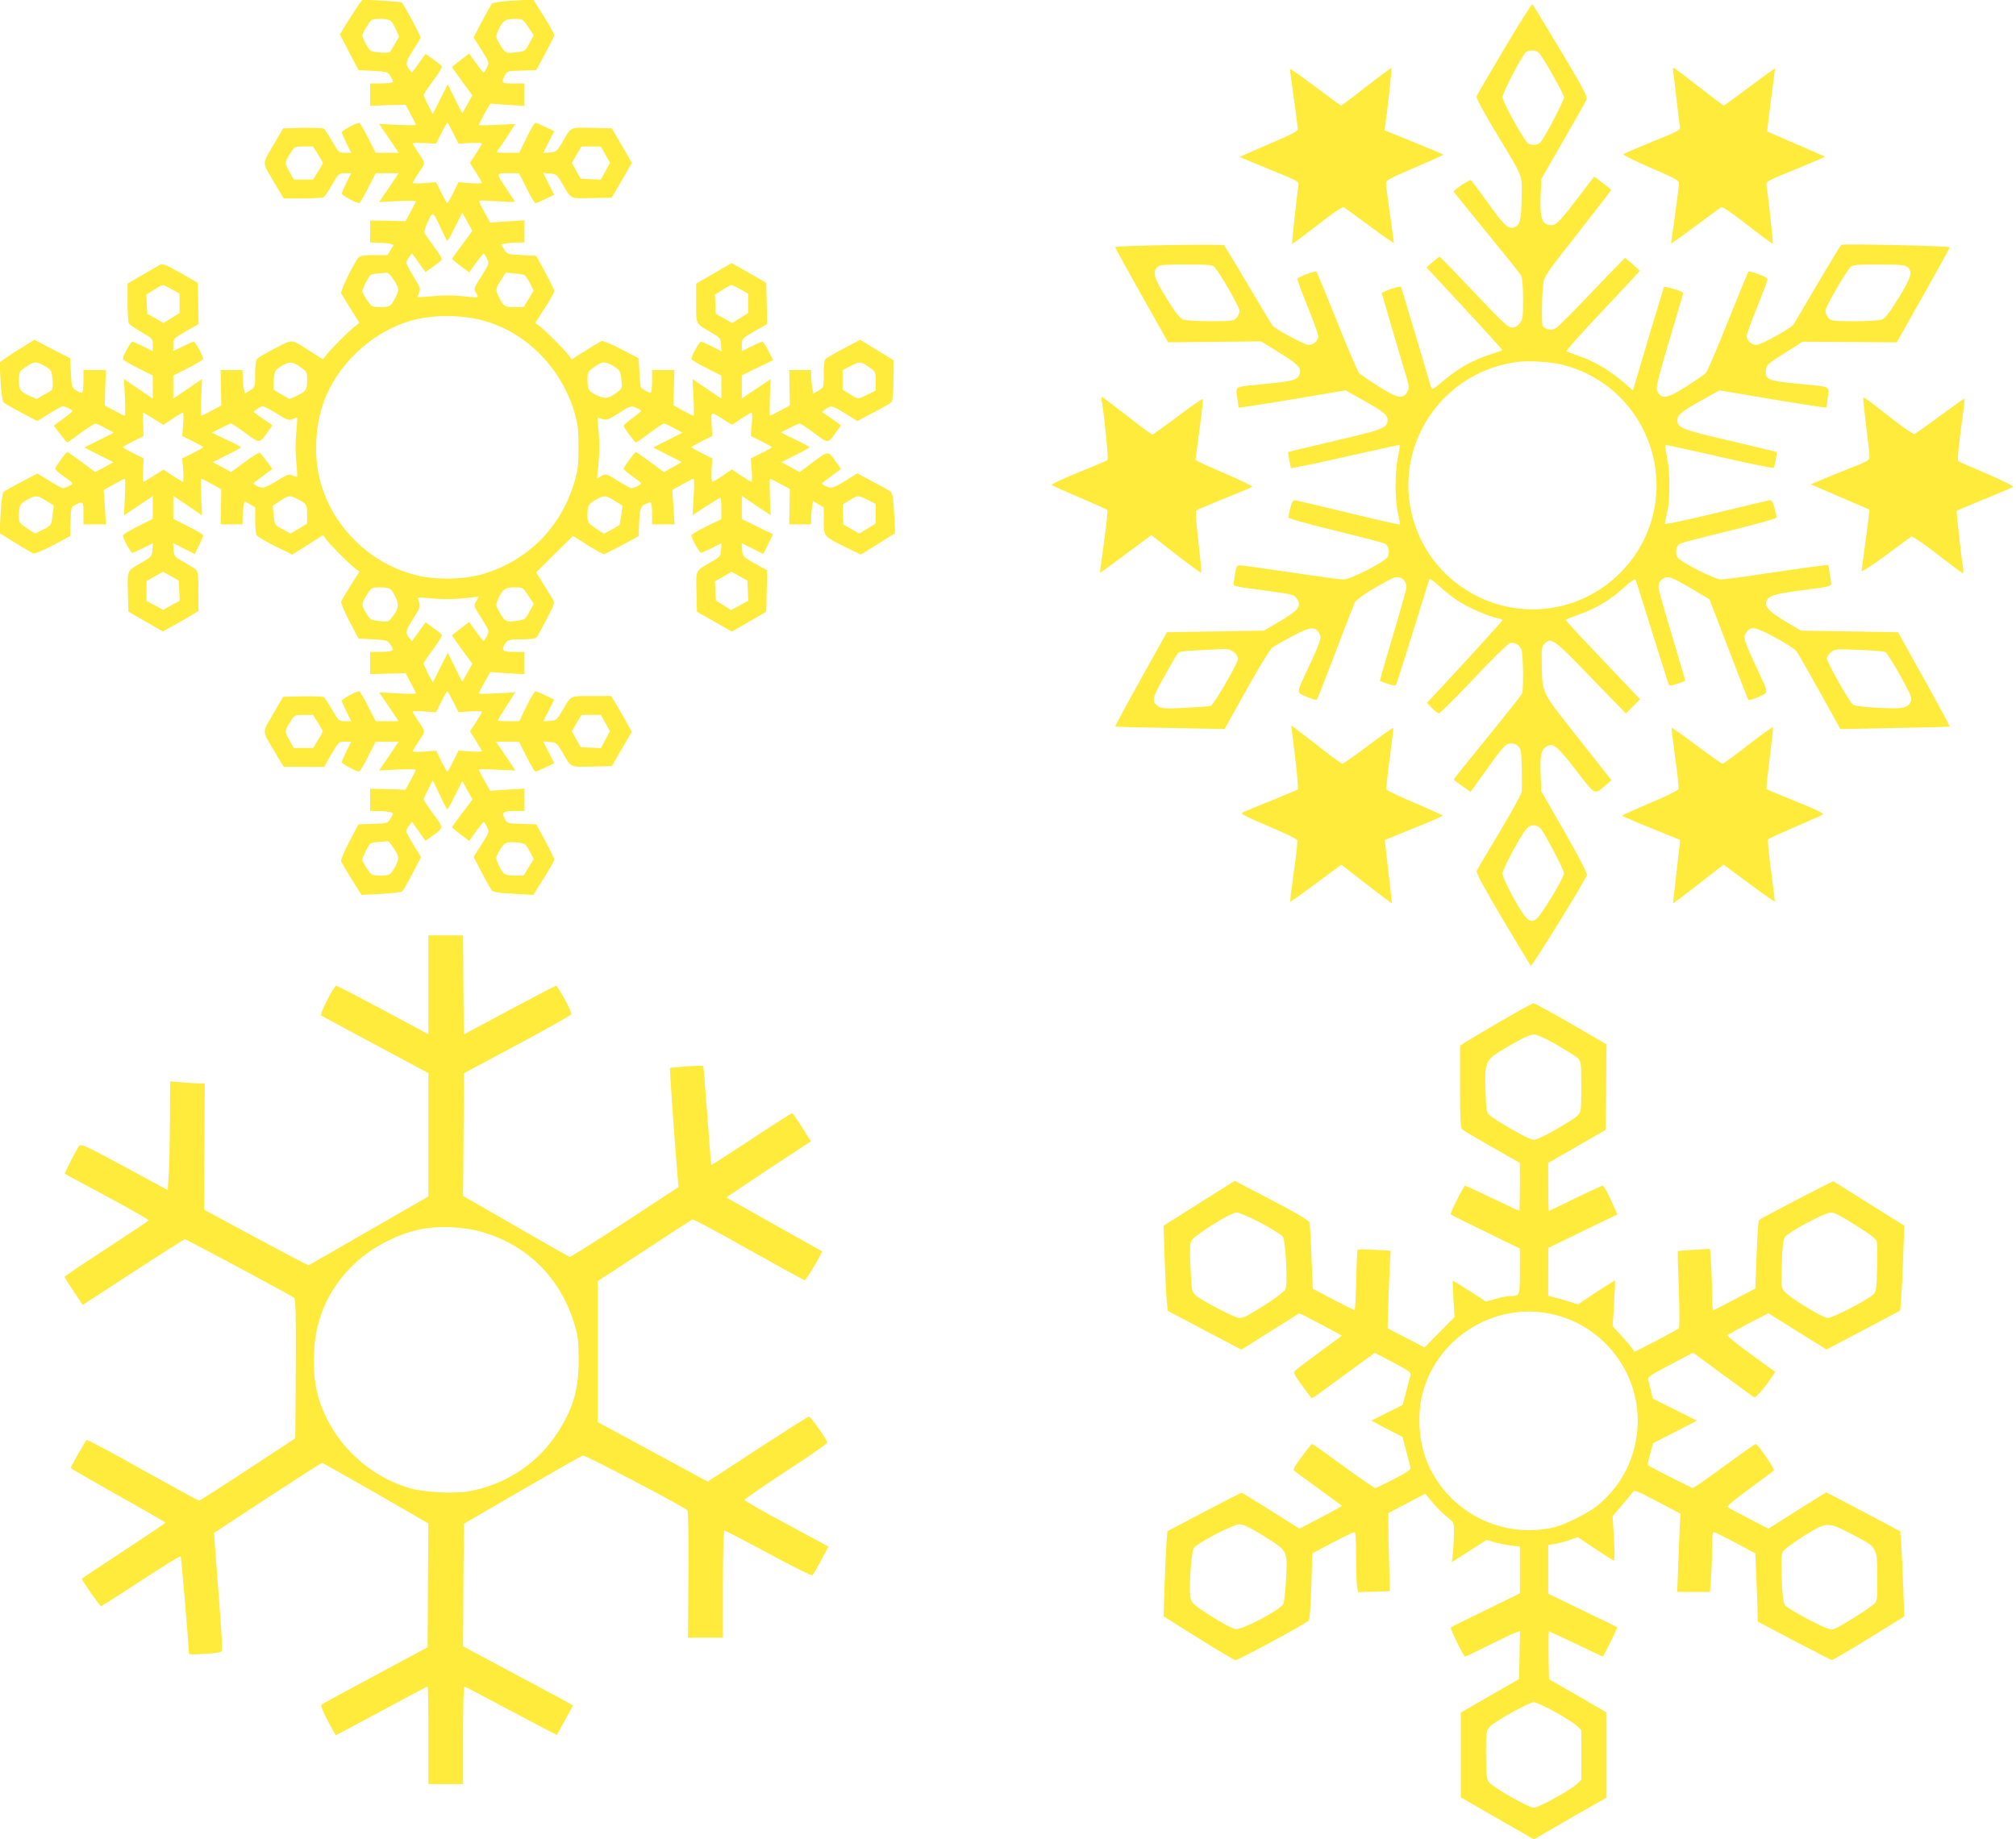<?xml version="1.0" standalone="no"?>
<!DOCTYPE svg PUBLIC "-//W3C//DTD SVG 20010904//EN"
 "http://www.w3.org/TR/2001/REC-SVG-20010904/DTD/svg10.dtd">
<svg version="1.0" xmlns="http://www.w3.org/2000/svg"
 width="1280pt" height="1168pt" viewBox="0 0 1280 1168"
 preserveAspectRatio="xMidYMid meet">
<g transform="translate(0,1168) scale(0.1,-0.1)"
fill="#ffeb3b" stroke="none">
<path d="M2272 11642 c-16 -23 -48 -73 -72 -111 l-42 -70 59 -113 59 -113 92
-5 c89 -5 93 -6 112 -34 10 -17 17 -33 14 -38 -3 -4 -36 -8 -75 -8 l-69 0 0
-71 0 -71 112 4 113 3 32 -60 c18 -33 33 -63 33 -67 0 -4 -52 -4 -116 -1
l-117 6 62 -91 62 -92 -73 0 -73 0 -48 95 c-26 52 -52 95 -57 95 -19 0 -110
-50 -110 -60 0 -6 14 -37 30 -70 l30 -60 -39 0 c-39 0 -41 2 -82 73 -23 39
-47 75 -53 80 -6 4 -67 6 -135 5 l-123 -3 -64 -109 c-72 -125 -74 -98 17 -252
l50 -84 122 0 c67 0 127 4 133 8 6 4 30 40 53 80 41 70 43 72 82 72 l39 0 -30
-60 c-16 -33 -30 -64 -30 -70 0 -10 91 -60 110 -60 5 0 31 43 57 95 l48 95 73
0 73 0 -62 -92 -62 -91 117 6 c64 3 116 2 116 -1 0 -4 -15 -34 -33 -67 l-32
-60 -113 3 -112 2 0 -70 0 -70 53 -1 c28 -1 62 -4 74 -7 l23 -7 -20 -32 -20
-33 -84 0 c-61 0 -89 -4 -99 -15 -26 -26 -118 -215 -111 -228 4 -6 31 -51 61
-100 l55 -87 -28 -22 c-37 -28 -154 -145 -182 -182 l-22 -28 -77 49 c-129 83
-110 81 -224 22 -55 -28 -106 -58 -114 -66 -11 -10 -15 -38 -15 -98 0 -83 0
-83 -32 -104 l-33 -20 -6 27 c-4 15 -7 48 -8 75 l-1 47 -70 0 -69 0 2 -112 2
-113 -60 -32 c-33 -18 -63 -33 -67 -33 -3 0 -4 52 -1 116 l6 117 -91 -62 -92
-62 0 73 0 73 95 48 c52 26 95 52 95 57 0 19 -50 110 -60 110 -6 0 -37 -14
-70 -30 l-60 -30 0 40 c0 39 1 40 80 86 l81 46 -3 131 -3 131 -109 63 c-93 52
-113 60 -130 51 -12 -6 -63 -35 -113 -65 l-93 -54 0 -122 c0 -67 4 -127 8
-132 4 -6 40 -30 79 -53 71 -42 73 -44 73 -83 l0 -39 -60 30 c-33 16 -64 30
-70 30 -10 0 -60 -91 -60 -110 0 -5 43 -31 95 -57 l95 -48 0 -73 0 -73 -92 62
-91 62 6 -117 c3 -64 3 -116 -1 -116 -4 0 -34 15 -67 33 l-60 32 3 113 4 112
-71 0 -71 0 0 -69 c0 -39 -4 -72 -8 -75 -5 -3 -21 4 -38 14 -28 19 -29 23 -34
112 l-5 93 -113 58 -113 59 -70 -43 c-38 -23 -88 -55 -111 -71 l-41 -30 7
-122 c4 -72 12 -126 19 -132 7 -6 57 -35 113 -65 l101 -53 75 47 c42 26 81 47
86 47 16 0 62 -22 62 -30 0 -4 -27 -26 -59 -50 l-60 -43 41 -53 c22 -30 42
-54 45 -54 2 0 40 27 85 60 45 33 87 60 93 60 7 0 36 -13 65 -29 l53 -29 -94
-47 -94 -47 93 -47 92 -46 -57 -32 -58 -31 -85 63 c-47 35 -88 64 -92 64 -8 1
-78 -94 -78 -106 0 -5 25 -27 55 -48 30 -20 55 -41 55 -45 0 -8 -45 -30 -62
-30 -5 0 -44 21 -85 47 l-75 46 -102 -53 c-55 -29 -106 -58 -113 -64 -7 -7
-15 -60 -19 -136 l-7 -125 99 -62 c55 -34 106 -64 115 -68 9 -3 62 19 125 52
l109 58 3 92 c3 91 3 93 32 108 47 24 50 20 50 -55 l0 -70 71 0 72 0 -7 109
-8 109 65 36 c35 20 67 36 70 36 3 0 3 -52 0 -116 l-6 -117 64 43 c35 23 76
51 92 61 l27 20 0 -73 0 -73 -95 -48 c-52 -26 -95 -52 -95 -57 0 -19 50 -110
60 -110 6 0 38 14 71 30 l60 31 -3 -43 c-3 -40 -6 -44 -64 -78 -101 -58 -95
-46 -92 -189 l3 -125 109 -63 110 -63 75 42 c42 22 93 52 114 65 l37 23 0 125
c0 87 -4 128 -13 135 -6 7 -41 28 -77 49 -62 35 -65 39 -68 79 l-3 43 69 -35
69 -35 26 55 c15 30 27 59 27 64 0 6 -43 31 -95 57 l-95 48 0 73 0 73 92 -62
91 -62 -6 117 c-3 64 -2 116 1 116 4 0 34 -15 67 -34 l60 -33 -2 -112 -2 -111
69 0 70 0 0 38 c0 20 3 53 6 73 l6 37 34 -20 34 -20 0 -80 c0 -43 4 -87 9 -96
5 -9 58 -41 118 -71 l109 -53 98 62 98 62 16 -24 c20 -30 160 -170 191 -191
l24 -16 -56 -88 c-31 -49 -58 -95 -61 -103 -3 -8 20 -64 52 -125 l58 -110 93
-5 c93 -5 95 -6 121 -52 13 -21 -6 -28 -81 -28 l-59 0 0 -71 0 -70 112 3 113
3 32 -60 c18 -33 33 -63 33 -68 0 -4 -52 -4 -116 0 l-117 6 62 -91 62 -92 -73
0 -73 0 -48 95 c-26 52 -52 95 -57 95 -19 0 -110 -50 -110 -60 0 -6 14 -37 30
-70 l30 -60 -39 0 c-39 0 -41 2 -82 73 -23 39 -47 75 -53 80 -6 4 -67 6 -135
5 l-123 -3 -64 -109 c-72 -125 -74 -98 17 -252 l50 -84 129 0 128 0 46 80 c46
79 47 80 86 80 l40 0 -30 -60 c-16 -33 -30 -64 -30 -70 0 -10 91 -60 110 -60
5 0 31 43 57 95 l48 95 73 0 73 0 -62 -92 -62 -91 117 6 c64 3 116 2 116 -1 0
-4 -15 -34 -33 -67 l-32 -60 -113 3 -112 3 0 -71 0 -70 58 -1 c31 0 65 -4 74
-7 17 -7 16 -9 -2 -39 -19 -32 -20 -32 -111 -35 l-93 -3 -58 -110 c-32 -60
-55 -117 -52 -125 3 -8 33 -60 67 -114 l62 -99 124 6 c68 4 129 11 135 16 6 6
36 57 65 114 l55 104 -47 75 c-26 42 -47 82 -47 89 0 8 8 24 18 37 l18 23 43
-60 42 -61 45 32 c72 52 72 48 5 139 -34 46 -61 88 -61 94 1 5 14 35 30 65
l28 55 44 -92 c23 -51 45 -92 48 -93 3 0 26 41 50 90 l45 90 32 -58 33 -59
-65 -86 c-36 -48 -65 -88 -65 -90 0 -3 24 -23 54 -46 l55 -41 43 60 c24 33 46
60 49 60 3 0 12 -14 21 -32 15 -32 14 -33 -35 -111 l-50 -79 53 -102 c29 -55
58 -106 64 -113 7 -8 59 -15 136 -19 l126 -7 67 106 c37 59 67 112 66 119 0 7
-26 60 -57 118 l-57 105 -92 3 c-93 3 -93 3 -109 34 -21 40 -9 48 69 48 l57 0
0 71 0 71 -109 -7 -109 -7 -36 64 c-20 36 -36 67 -36 70 0 3 52 3 116 0 l116
-5 -61 92 -62 91 73 0 73 0 48 -95 c26 -52 51 -95 57 -95 5 0 34 12 64 27 l55
26 -35 69 -35 69 43 -3 c40 -3 44 -6 78 -64 58 -101 46 -95 189 -92 l126 3 63
109 63 108 -42 77 c-23 42 -53 93 -66 114 l-23 37 -124 0 c-140 0 -129 5 -186
-94 -34 -58 -38 -61 -78 -64 l-43 -3 35 69 35 69 -55 26 c-30 15 -59 27 -65
27 -5 0 -31 -43 -56 -95 l-46 -95 -68 0 c-38 0 -69 2 -69 5 0 2 25 43 56 91
l56 87 -116 -6 c-64 -4 -116 -4 -116 -1 0 3 16 35 36 71 l37 65 108 -7 109 -7
0 71 0 71 -64 0 c-71 0 -83 8 -65 42 18 35 27 38 115 38 53 0 85 4 91 13 6 6
34 58 64 115 49 94 52 104 40 125 -8 12 -35 56 -60 97 l-47 75 117 116 117
116 93 -59 c51 -32 98 -58 103 -57 6 0 58 26 116 57 l105 57 2 65 c4 103 10
126 39 138 14 7 29 12 34 12 6 0 10 -31 10 -70 l0 -70 71 0 72 0 -7 109 -8
109 65 36 c35 20 67 36 71 36 4 0 4 -52 0 -116 l-7 -116 86 56 c48 31 89 56
92 56 3 0 5 -31 5 -69 l0 -68 -95 -46 c-52 -25 -95 -51 -95 -57 0 -19 50 -110
60 -110 6 0 38 14 71 30 l60 31 -3 -43 c-3 -40 -6 -44 -64 -78 -101 -58 -95
-46 -92 -189 l3 -126 111 -63 111 -63 109 63 109 63 3 132 3 131 -78 43 c-77
44 -78 45 -81 87 l-3 43 69 -35 68 -34 31 62 31 63 -99 48 -99 49 0 73 0 74
91 -62 92 -61 -5 116 c-2 64 -2 116 1 116 3 0 33 -15 66 -33 l60 -32 -2 -113
-2 -112 69 0 70 0 0 38 c0 20 3 53 6 73 l6 37 34 -20 34 -20 0 -84 c0 -101 -1
-100 137 -168 l99 -48 109 68 108 68 -6 125 c-4 83 -10 128 -19 136 -7 7 -58
36 -114 65 l-101 54 -76 -48 c-56 -35 -83 -46 -100 -42 -27 7 -53 23 -47 29 3
2 31 23 62 46 l58 43 -32 45 c-51 71 -47 71 -144 0 l-87 -65 -58 32 -58 31 89
45 c50 24 90 47 90 50 0 3 -41 25 -91 49 l-91 44 53 28 c30 16 59 28 66 29 6
0 48 -27 93 -61 90 -67 87 -67 138 5 l32 45 -60 43 -61 42 23 18 c33 25 43 23
126 -29 l76 -47 103 55 c57 30 109 59 114 66 6 7 12 67 12 138 l2 126 -107 66
-107 65 -108 -57 c-59 -31 -111 -62 -115 -69 -4 -6 -8 -48 -8 -94 0 -82 0 -82
-32 -102 l-33 -20 -6 28 c-4 15 -7 48 -8 75 l-1 47 -70 0 -69 0 2 -112 2 -113
-60 -32 c-33 -18 -63 -33 -66 -33 -3 0 -3 52 -1 116 l5 116 -92 -61 -91 -62 0
74 0 73 99 49 100 48 -30 59 c-16 32 -34 58 -39 58 -6 0 -37 -14 -70 -30 l-60
-30 0 40 c0 39 1 40 80 86 l81 46 -3 131 -3 131 -110 63 -109 62 -41 -23 c-22
-13 -73 -42 -112 -65 l-73 -42 0 -123 c0 -140 -5 -129 94 -186 58 -34 61 -38
64 -78 l3 -43 -60 31 c-33 16 -65 30 -71 30 -10 0 -60 -91 -60 -110 0 -5 43
-31 95 -57 l95 -48 0 -73 0 -73 -92 62 -91 62 6 -117 c4 -64 4 -116 0 -116 -5
0 -35 15 -68 34 l-60 33 4 112 3 111 -71 0 -71 0 0 -68 c0 -38 -3 -71 -6 -75
-5 -5 -38 11 -64 31 -3 2 -7 45 -10 95 l-5 92 -110 57 c-60 32 -117 55 -125
52 -8 -3 -54 -30 -103 -61 l-88 -56 -16 24 c-21 31 -161 171 -191 191 l-24 16
61 96 c34 52 61 101 60 108 0 7 -26 60 -57 118 l-57 105 -93 5 c-91 5 -93 6
-111 36 l-19 32 30 6 c17 3 50 6 74 6 l44 0 0 71 0 70 -109 -7 -109 -7 -37 67
c-20 37 -35 69 -33 71 3 3 55 1 116 -3 62 -4 112 -6 112 -4 0 1 -23 36 -50 77
-74 109 -74 105 7 105 l68 0 48 -95 c26 -52 51 -95 57 -95 5 0 34 12 64 27
l55 26 -35 69 -35 69 43 -3 c40 -3 44 -6 78 -64 58 -101 46 -95 189 -92 l125
3 41 70 c23 39 51 88 64 111 l23 40 -64 110 -63 109 -126 3 c-143 3 -131 9
-189 -92 -34 -58 -38 -61 -78 -64 l-43 -3 35 69 35 69 -55 26 c-30 15 -59 27
-65 27 -5 0 -31 -43 -56 -95 l-46 -95 -75 0 c-71 0 -74 1 -60 18 8 9 36 50 62
91 l48 74 -116 -6 c-64 -3 -116 -4 -116 -1 0 3 16 35 36 71 l37 65 108 -8 109
-7 0 72 0 71 -70 0 c-75 0 -79 3 -55 50 15 29 17 29 107 32 l93 3 57 105 c31
58 57 110 57 117 1 6 -29 60 -66 119 l-67 107 -125 -7 c-77 -4 -130 -12 -137
-19 -6 -7 -35 -58 -64 -113 l-53 -102 50 -79 c49 -78 50 -79 35 -111 -9 -18
-18 -32 -22 -32 -3 0 -25 27 -48 60 l-43 60 -54 -41 c-30 -23 -55 -43 -55 -45
0 -2 29 -43 64 -91 l65 -88 -32 -58 -32 -57 -46 92 -46 93 -48 -95 -47 -94
-29 54 c-15 30 -28 60 -29 66 0 6 27 47 61 92 33 45 58 86 55 91 -3 5 -28 25
-55 44 l-49 35 -43 -60 -44 -60 -17 22 c-26 32 -23 47 27 124 25 38 45 73 45
79 0 12 -109 215 -119 221 -4 3 -61 8 -128 12 l-121 7 -30 -41z m210 -96 c8
-7 22 -32 33 -55 l19 -43 -25 -44 c-13 -25 -29 -49 -34 -54 -6 -5 -36 -6 -68
-3 -55 6 -58 7 -82 51 -14 24 -25 50 -25 56 0 7 13 33 30 59 29 47 30 47 84
47 33 0 60 -5 68 -14z m872 -38 l35 -52 -27 -50 c-27 -51 -27 -51 -87 -58 -66
-9 -71 -5 -111 68 -15 27 -16 36 -4 63 27 66 47 81 105 81 54 0 55 0 89 -52z
m-476 -674 l33 -66 74 4 c41 2 75 1 75 -3 0 -3 -17 -32 -38 -65 l-38 -59 38
-60 c21 -33 38 -63 38 -67 0 -3 -33 -4 -74 -1 l-75 6 -33 -67 c-18 -36 -35
-66 -38 -66 -3 0 -20 30 -38 66 l-33 67 -75 -6 c-41 -3 -74 -2 -74 1 0 4 18
34 40 67 44 66 45 52 -17 145 -12 19 -23 37 -23 40 0 3 34 4 75 2 l74 -4 33
66 c18 36 35 66 38 66 3 0 20 -30 38 -66z m-859 -134 c17 -28 31 -52 31 -55 0
-3 -14 -27 -31 -55 l-31 -50 -61 0 -62 0 -28 51 c-31 54 -31 57 8 118 25 40
26 41 84 41 l59 0 31 -50z m1825 -2 l29 -52 -29 -53 -29 -54 -64 3 -64 3 -28
50 -28 50 30 53 31 52 61 0 62 0 29 -52z m-1043 -472 c19 -41 36 -75 39 -76 3
0 26 41 50 90 l45 90 32 -58 32 -58 -64 -87 c-36 -48 -65 -89 -65 -91 0 -2 24
-22 54 -45 l55 -41 43 60 c24 33 46 60 49 60 3 0 12 -14 21 -32 15 -32 14 -33
-35 -112 -50 -78 -51 -79 -34 -107 19 -33 25 -32 -96 -19 -54 5 -122 5 -179
-1 -50 -5 -93 -7 -95 -5 -2 2 2 15 8 29 11 23 7 33 -35 100 -25 41 -46 81 -46
88 0 8 8 24 18 37 l18 23 43 -60 43 -59 49 35 c27 19 51 39 54 44 4 5 -18 41
-48 81 -29 40 -57 79 -61 87 -5 8 2 36 20 73 33 69 32 69 85 -46z m-301 -323
c36 -57 36 -62 9 -116 -27 -53 -33 -57 -96 -57 -50 0 -53 1 -83 44 -16 25 -30
50 -30 56 0 6 11 33 25 60 24 47 27 49 72 53 27 2 54 4 60 5 7 1 26 -19 43
-45z m827 32 c7 -2 23 -26 37 -52 l24 -49 -31 -52 -32 -52 -55 0 c-66 0 -71 3
-99 57 -27 54 -27 57 10 114 l30 48 52 -5 c29 -3 57 -7 64 -9z m-2236 -92 l49
-28 0 -62 0 -61 -51 -32 -51 -31 -51 29 -52 29 -3 61 -3 61 48 30 c26 17 52
31 57 31 4 0 30 -12 57 -27z m3610 0 l49 -28 0 -62 0 -61 -51 -32 -51 -31 -51
29 -52 29 -3 61 -3 61 48 30 c26 17 52 31 57 31 4 0 30 -12 57 -27z m-1651
-194 c279 -69 509 -295 596 -584 23 -79 27 -107 27 -225 0 -118 -4 -146 -27
-225 -87 -287 -294 -495 -581 -581 -120 -35 -306 -38 -430 -5 -297 78 -532
315 -606 611 -41 167 -24 379 44 532 100 226 313 411 546 474 129 35 295 36
431 3z m-2766 -294 c41 -24 44 -28 49 -82 3 -32 2 -62 -3 -68 -5 -5 -29 -21
-54 -34 l-44 -25 -43 19 c-61 28 -69 39 -69 100 0 52 2 55 43 84 52 37 67 38
121 6z m1622 -5 c43 -30 44 -32 44 -85 0 -61 -8 -72 -69 -100 l-43 -19 -44 25
c-25 13 -49 29 -54 34 -4 6 -5 36 -2 68 7 54 9 59 47 81 53 32 69 31 121 -4z
m1989 5 c40 -24 43 -29 50 -82 7 -55 6 -58 -21 -80 -53 -42 -80 -48 -126 -27
-60 27 -68 39 -68 99 0 52 2 55 43 84 52 37 67 38 122 6z m1621 -5 c44 -31 44
-31 44 -90 l0 -60 -50 -25 c-27 -14 -55 -25 -61 -25 -7 0 -31 12 -55 28 l-44
27 0 62 0 63 48 24 c60 32 65 32 118 -4z m-3759 -296 c67 -42 77 -46 100 -35
14 6 27 10 29 8 2 -2 0 -45 -5 -95 -6 -58 -6 -126 0 -184 5 -50 7 -93 5 -95
-2 -2 -15 1 -29 8 -23 10 -33 6 -101 -36 -55 -34 -82 -45 -99 -41 -27 7 -53
23 -47 29 3 2 31 23 62 46 l57 43 -35 49 c-20 27 -40 51 -44 54 -5 3 -48 -23
-96 -59 l-87 -64 -58 32 -58 31 89 45 c50 24 90 47 90 50 -1 3 -42 25 -93 48
l-92 44 55 28 c30 16 60 29 66 30 6 0 48 -27 93 -61 91 -66 88 -67 139 5 l32
45 -61 42 -60 43 23 18 c13 10 29 18 37 18 7 0 47 -21 88 -46z m2288 34 c14
-6 25 -14 25 -18 0 -4 -25 -24 -55 -46 -30 -21 -55 -43 -55 -48 0 -11 70 -106
78 -106 4 0 43 27 86 60 44 33 85 60 91 60 7 0 36 -13 65 -29 l53 -29 -93 -47
-93 -47 89 -45 c49 -25 90 -46 91 -47 1 -1 -24 -16 -55 -33 l-57 -31 -85 63
c-47 35 -88 64 -92 64 -8 1 -78 -94 -78 -106 0 -5 25 -27 55 -48 30 -20 55
-41 55 -45 0 -8 -45 -30 -62 -30 -5 0 -44 21 -86 47 -74 46 -75 47 -104 30
l-28 -16 7 67 c10 85 10 179 1 261 -7 58 -6 62 10 56 40 -17 50 -14 117 29 77
50 82 51 120 34z m-3070 -67 l62 -39 59 39 c32 21 62 39 66 39 3 0 4 -33 1
-74 l-6 -75 67 -33 c36 -18 66 -35 66 -38 0 -3 -30 -20 -66 -38 l-67 -33 6
-75 c3 -41 2 -74 -1 -74 -4 0 -33 18 -66 39 l-58 39 -61 -39 c-33 -21 -63 -39
-66 -39 -4 0 -5 34 -3 75 l4 74 -66 33 c-36 18 -66 35 -66 38 0 3 30 20 66 38
l66 33 -4 74 c-2 41 -2 75 1 75 2 0 32 -18 66 -39z m3619 -5 l54 -34 58 39
c33 21 62 39 66 39 4 0 5 -33 1 -74 l-6 -75 67 -33 c36 -18 66 -35 66 -38 0
-3 -30 -20 -66 -38 l-67 -33 6 -75 c3 -41 2 -74 -1 -74 -4 0 -34 18 -66 39
l-59 40 -58 -40 c-32 -21 -62 -39 -66 -39 -5 0 -7 34 -5 75 l4 74 -66 33 c-36
18 -66 35 -66 38 0 3 30 20 66 38 l66 33 -4 75 c-4 84 -7 83 76 30z m-4301
-516 l48 -30 -6 -53 c-9 -74 -9 -74 -63 -101 l-49 -25 -52 35 c-51 34 -51 35
-51 88 0 57 8 69 65 99 42 22 53 21 108 -13z m1600 9 c54 -28 57 -33 57 -99
l0 -55 -52 -32 -53 -31 -49 26 c-54 29 -52 27 -60 99 l-5 51 47 31 c56 37 61
37 115 10z m2011 -10 l48 -30 -7 -57 c-4 -31 -9 -60 -12 -65 -2 -4 -26 -18
-52 -32 l-48 -24 -52 35 c-51 34 -51 35 -51 88 0 57 8 69 65 99 42 22 53 21
109 -14z m1606 6 l50 -25 0 -63 0 -62 -52 -32 -53 -32 -50 29 -50 29 -3 63 -2
63 42 27 c53 34 57 34 118 3z m-4372 -576 l3 -64 -53 -29 -52 -29 -53 29 -53
28 0 63 0 63 52 29 53 30 50 -28 50 -28 3 -64z m3610 0 l3 -64 -55 -30 -54
-29 -48 30 -49 30 -3 61 -3 61 53 30 53 31 50 -28 50 -28 3 -64z m-2266 7 c8
-7 22 -32 32 -54 21 -46 15 -73 -27 -125 -21 -26 -25 -28 -79 -21 -55 6 -59 9
-83 50 -32 54 -31 60 5 117 29 47 30 47 84 47 33 0 60 -5 68 -14z m872 -38
l35 -52 -27 -50 c-27 -50 -28 -51 -86 -59 -66 -9 -71 -6 -112 69 -15 27 -16
36 -4 63 27 66 47 81 105 81 54 0 55 0 89 -52z m-514 -23 c30 0 87 3 127 8
l72 7 -16 -29 c-17 -28 -16 -29 34 -107 49 -79 50 -80 35 -112 -9 -18 -18 -32
-22 -32 -3 0 -25 27 -48 60 l-43 60 -54 -41 c-30 -23 -55 -43 -55 -45 0 -2 29
-43 64 -91 l65 -88 -32 -58 -32 -57 -46 92 -46 93 -48 -95 -47 -94 -29 54
c-15 30 -28 60 -29 66 0 6 27 47 61 92 33 45 58 86 55 91 -3 5 -28 25 -55 44
l-49 35 -43 -60 -44 -60 -17 22 c-26 32 -23 47 28 125 43 67 46 77 29 117 -6
16 -1 17 62 10 37 -4 93 -7 123 -7z m38 -651 l33 -67 75 5 c40 3 74 2 74 -2 0
-4 -17 -33 -38 -66 l-38 -59 38 -60 c21 -33 38 -63 38 -66 0 -3 -34 -4 -74 -1
l-75 5 -33 -67 c-18 -36 -35 -66 -38 -66 -3 0 -20 30 -38 66 l-33 67 -75 -6
c-41 -3 -74 -2 -74 1 0 4 18 34 40 67 44 66 45 52 -17 145 -12 19 -23 37 -23
41 0 3 34 4 74 1 l75 -5 33 67 c18 36 35 66 38 66 3 0 20 -30 38 -66z m-859
-134 c17 -28 31 -52 31 -55 0 -3 -14 -27 -31 -55 l-31 -50 -61 0 -62 0 -28 51
c-31 54 -31 57 8 118 25 40 26 41 84 41 l59 0 31 -50z m1825 -2 l29 -52 -29
-53 -29 -54 -64 3 -64 3 -28 50 -28 50 30 53 31 52 61 0 62 0 29 -52z m-1344
-795 c36 -57 36 -62 9 -116 -27 -53 -33 -57 -96 -57 -50 0 -53 1 -83 44 -16
25 -30 50 -30 56 0 6 11 33 25 60 24 48 26 49 77 53 29 2 56 4 60 5 5 1 21
-19 38 -45z m862 -18 l27 -50 -32 -52 -32 -53 -57 0 c-64 0 -75 7 -103 69 -18
41 -18 44 -1 76 35 64 46 71 112 65 59 -5 59 -5 86 -55z"/>
<path d="M9552 11372 c-94 -158 -174 -295 -177 -304 -4 -9 44 -99 125 -233
179 -298 163 -257 161 -415 -2 -143 -10 -172 -51 -185 -34 -11 -64 17 -165
160 -54 74 -101 138 -106 141 -9 5 -109 -62 -109 -73 0 -2 93 -118 207 -256
113 -138 212 -262 220 -276 9 -18 13 -66 13 -152 0 -113 -2 -129 -21 -153 -14
-17 -30 -26 -49 -26 -25 0 -60 33 -242 225 -116 124 -215 225 -218 225 -3 -1
-23 -16 -44 -34 l-39 -34 242 -261 c134 -144 242 -264 240 -265 -2 -2 -35 -14
-74 -26 -121 -39 -210 -90 -316 -181 -47 -40 -58 -45 -62 -31 -19 67 -190 638
-192 640 -8 9 -126 -32 -122 -42 2 -6 35 -114 71 -241 37 -126 76 -258 87
-293 15 -50 16 -68 7 -85 -28 -55 -62 -49 -187 30 -58 37 -113 75 -122 84 -8
8 -71 155 -139 325 -68 170 -127 313 -131 318 -7 8 -103 -26 -121 -43 -4 -3
25 -82 63 -175 38 -93 69 -179 69 -191 0 -29 -30 -55 -62 -55 -26 0 -216 102
-230 124 -5 6 -73 121 -153 255 -79 135 -148 248 -153 253 -10 10 -692 -2
-692 -11 0 -4 76 -141 168 -306 l169 -299 295 3 295 3 117 -72 c114 -71 138
-95 129 -131 -11 -41 -37 -49 -199 -65 -227 -22 -207 -13 -199 -87 4 -34 9
-64 10 -65 2 -2 155 21 341 52 l337 57 111 -62 c127 -71 156 -94 156 -125 0
-50 -23 -60 -295 -124 -143 -34 -277 -66 -299 -71 l-38 -10 7 -47 c4 -26 10
-50 13 -53 4 -4 160 28 347 71 187 42 341 76 343 75 2 -2 -4 -37 -12 -79 -20
-95 -20 -259 -1 -351 8 -38 15 -73 15 -76 0 -3 -144 29 -320 72 -175 43 -329
79 -341 81 -19 3 -24 -4 -36 -47 -7 -27 -13 -55 -13 -61 0 -7 126 -42 298 -84
163 -40 305 -77 314 -82 24 -12 33 -54 20 -83 -14 -31 -237 -145 -282 -145
-17 0 -167 20 -333 45 -167 25 -313 45 -325 45 -17 0 -22 -8 -27 -37 -4 -21
-9 -50 -11 -65 -6 -33 -15 -30 196 -58 186 -25 186 -25 206 -56 29 -43 6 -72
-109 -139 l-102 -60 -308 -5 -308 -5 -166 -298 c-91 -163 -164 -299 -162 -301
2 -2 159 -6 349 -9 l345 -7 140 251 c82 147 150 258 165 268 14 10 69 41 122
69 120 64 149 67 177 15 13 -25 5 -48 -82 -235 -68 -145 -67 -134 -1 -163 32
-14 61 -22 65 -18 4 5 57 139 117 298 61 160 116 302 123 317 11 25 121 96
241 156 43 21 88 -8 88 -56 0 -13 -39 -152 -86 -308 -47 -157 -84 -287 -83
-288 2 -2 26 -10 52 -19 36 -12 49 -13 52 -4 8 20 151 476 180 572 15 50 29
94 32 98 3 4 30 -16 62 -46 32 -29 84 -71 117 -92 61 -41 195 -100 252 -111
17 -3 32 -9 32 -13 -1 -3 -109 -123 -240 -266 l-240 -259 32 -33 c18 -18 38
-33 45 -33 6 0 106 99 220 220 114 122 218 223 230 226 29 8 62 -12 73 -42 11
-28 14 -253 4 -279 -4 -9 -103 -134 -220 -278 -118 -144 -214 -264 -214 -267
1 -3 25 -22 54 -42 l53 -37 109 152 c98 136 112 152 141 155 22 2 38 -3 52
-17 19 -19 21 -35 23 -143 1 -68 1 -133 0 -145 0 -13 -64 -128 -141 -257 -77
-128 -143 -240 -146 -249 -4 -9 63 -132 165 -303 95 -159 175 -293 180 -297 6
-7 338 529 356 576 3 10 -52 117 -142 274 l-148 258 -4 98 c-5 124 2 163 33
183 45 30 67 13 190 -146 128 -165 117 -159 188 -98 l39 33 -213 270 c-240
304 -226 275 -230 477 -2 83 0 101 16 118 42 46 58 35 295 -211 l223 -230 45
45 45 45 -83 88 c-46 48 -153 161 -238 251 -85 89 -153 164 -151 166 2 3 42
18 88 35 111 40 200 94 283 171 46 41 70 57 73 48 3 -7 50 -157 105 -333 55
-176 102 -325 105 -332 3 -9 16 -8 52 4 26 9 50 17 52 19 2 2 -36 131 -83 287
-47 156 -86 295 -86 308 0 30 9 43 37 58 27 14 47 6 188 -76 l99 -59 121 -316
c66 -174 123 -320 126 -323 4 -3 32 5 64 19 66 30 66 19 -2 164 -87 187 -95
210 -82 235 15 28 28 37 57 37 35 0 249 -117 270 -148 10 -15 77 -132 148
-259 l129 -233 345 7 c190 3 347 7 349 9 2 2 -71 138 -162 301 l-166 298 -308
5 -308 5 -98 58 c-103 62 -133 93 -122 127 12 36 46 48 215 70 207 27 200 25
195 58 -2 15 -7 44 -10 66 l-6 39 -52 -6 c-29 -3 -175 -24 -326 -46 -151 -23
-287 -41 -303 -41 -43 0 -266 115 -280 145 -13 29 -4 71 20 83 9 5 151 42 315
82 171 42 297 77 297 84 0 6 -6 34 -13 61 -12 43 -17 50 -36 47 -12 -2 -166
-38 -341 -81 -190 -46 -320 -73 -320 -67 1 6 7 38 15 71 19 79 19 257 -1 351
-8 42 -14 77 -12 79 2 1 156 -32 343 -75 187 -43 343 -75 347 -71 3 3 9 27 13
53 l7 47 -38 10 c-22 5 -156 37 -299 71 -272 64 -295 74 -295 124 0 31 29 54
156 125 l111 62 337 -57 c186 -31 339 -54 341 -52 2 2 7 31 10 65 9 74 28 65
-199 87 -181 18 -199 26 -194 85 3 33 10 40 118 108 l115 73 299 -2 299 -2
168 298 c93 165 169 302 169 306 0 8 -677 23 -689 15 -5 -2 -72 -114 -151
-247 -78 -134 -147 -250 -153 -259 -22 -28 -205 -129 -235 -129 -33 0 -62 27
-62 57 0 11 31 96 69 189 38 93 67 172 63 175 -18 17 -114 51 -121 43 -4 -5
-63 -148 -131 -318 -68 -170 -131 -317 -139 -325 -9 -9 -64 -47 -122 -84 -125
-79 -159 -85 -187 -31 -10 18 3 72 73 310 47 159 88 296 90 305 4 13 -8 20
-56 33 -33 10 -62 16 -64 14 -1 -2 -37 -120 -80 -263 -42 -143 -86 -290 -97
-327 l-20 -67 -71 61 c-85 71 -187 129 -277 159 -36 12 -69 25 -73 29 -5 4 98
119 227 255 130 137 236 251 236 255 0 3 -21 23 -46 44 l-46 39 -53 -54 c-29
-30 -124 -128 -210 -219 -87 -91 -168 -171 -181 -177 -24 -14 -66 -5 -79 17
-8 13 -6 204 4 272 5 42 27 74 219 317 116 148 212 272 212 274 0 3 -24 23
-54 45 l-54 41 -78 -102 c-137 -180 -162 -207 -194 -207 -59 0 -75 45 -68 198
l5 97 137 238 c75 131 142 249 148 262 9 20 -9 56 -162 312 -95 158 -176 292
-180 296 -4 4 -84 -122 -178 -281z m220 -29 c32 -37 158 -261 158 -281 0 -21
-120 -253 -148 -284 -15 -18 -47 -23 -76 -12 -23 9 -166 266 -166 297 0 28
123 264 148 285 23 17 66 15 84 -5z m-2060 -1360 c40 -47 158 -254 158 -277 0
-14 -9 -35 -20 -46 -18 -18 -33 -20 -164 -20 -78 0 -156 5 -172 10 -23 8 -47
39 -107 135 -80 129 -90 164 -60 197 14 16 34 18 183 18 147 0 169 -2 182 -17z
m4400 0 c33 -30 22 -67 -59 -198 -60 -96 -84 -127 -107 -135 -16 -5 -94 -10
-172 -10 -131 0 -146 2 -164 20 -11 11 -20 32 -20 46 0 23 118 230 158 277 13
15 35 17 180 17 140 0 168 -3 184 -17z m-2193 -619 c454 -112 711 -596 551
-1036 -93 -255 -317 -448 -582 -502 -380 -78 -765 137 -898 502 -171 468 130
974 625 1051 78 13 221 5 304 -15z m-2085 -1825 c15 -12 26 -30 26 -44 0 -27
-153 -290 -173 -298 -8 -3 -80 -8 -160 -12 -126 -7 -150 -5 -171 8 -46 30 -43
49 33 185 39 70 77 136 85 147 15 21 14 20 292 33 29 1 49 -4 68 -19z m4137 0
c8 -4 50 -71 94 -149 69 -126 77 -143 67 -166 -20 -42 -47 -47 -206 -39 -82 4
-151 12 -160 19 -24 18 -166 268 -166 293 0 12 12 31 26 42 24 19 35 20 177
14 84 -3 159 -9 168 -14z m-2192 -1118 c26 -26 151 -264 151 -287 0 -29 -147
-272 -176 -291 -23 -15 -29 -15 -52 -2 -32 17 -161 252 -162 292 0 28 115 242
153 285 25 27 61 28 86 3z"/>
<path d="M8190 11242 c0 -5 11 -89 25 -188 14 -98 25 -186 25 -195 0 -11 -43
-34 -137 -74 -76 -32 -159 -69 -186 -81 l-47 -21 189 -78 c185 -75 190 -78
185 -104 -10 -58 -43 -365 -40 -369 2 -2 74 51 160 118 100 78 160 119 168
114 7 -4 82 -59 166 -121 83 -62 152 -109 152 -105 0 4 -11 86 -25 182 -14 96
-25 185 -25 196 0 18 25 32 158 89 86 37 168 73 182 80 l25 13 -45 20 c-25 10
-109 45 -187 77 l-143 58 6 36 c13 88 42 356 39 359 -2 2 -73 -50 -159 -117
-85 -67 -157 -121 -161 -121 -3 0 -77 54 -165 120 -88 66 -160 117 -160 112z"/>
<path d="M10624 11218 c3 -18 13 -96 21 -173 9 -77 18 -152 21 -166 5 -25 0
-28 -173 -98 -98 -40 -182 -76 -186 -81 -4 -4 73 -42 172 -85 154 -66 181 -81
181 -99 0 -11 -11 -102 -25 -200 -14 -99 -25 -181 -25 -183 0 -2 69 48 153
110 83 62 158 116 165 121 8 5 67 -35 168 -114 86 -67 158 -120 160 -118 3 4
-30 311 -40 369 -5 26 0 29 185 104 104 43 188 79 187 80 -2 1 -84 37 -183 80
-99 42 -182 79 -184 80 -2 2 9 91 23 198 14 107 26 197 26 201 0 4 -72 -48
-160 -114 -88 -66 -162 -120 -165 -120 -4 0 -76 54 -160 120 -84 66 -156 120
-160 120 -3 0 -4 -15 -1 -32z"/>
<path d="M6995 9133 c16 -86 44 -368 37 -374 -4 -4 -87 -40 -185 -79 -98 -40
-175 -76 -170 -80 4 -4 85 -40 178 -80 94 -40 173 -75 176 -79 3 -3 -6 -94
-21 -201 -15 -107 -27 -196 -26 -197 2 -2 75 52 164 118 l162 121 156 -122
c86 -67 158 -119 161 -117 2 3 -6 91 -18 196 -14 119 -19 194 -13 199 5 5 86
39 179 77 94 37 173 71 177 74 4 3 -76 42 -177 85 -102 44 -185 82 -185 85 0
3 12 91 26 194 14 104 24 191 21 193 -3 3 -75 -47 -159 -110 -85 -64 -158
-116 -162 -116 -4 0 -77 54 -161 120 -84 66 -156 120 -159 120 -3 0 -3 -12 -1
-27z"/>
<path d="M11830 9144 c0 -11 9 -91 20 -179 11 -88 20 -171 20 -185 0 -23 -12
-30 -138 -79 -75 -30 -159 -64 -186 -76 l-49 -21 184 -79 c101 -43 186 -80
188 -81 2 -2 -9 -88 -23 -191 -14 -103 -26 -194 -26 -200 0 -7 69 38 153 100
83 62 157 116 163 120 6 3 80 -47 165 -113 85 -66 157 -120 161 -120 4 0 5 12
3 28 -11 59 -45 365 -42 368 2 2 82 36 178 75 96 39 177 74 182 78 4 4 -70 40
-165 81 -95 40 -178 77 -183 81 -8 6 -3 69 15 201 15 106 25 195 24 197 -2 2
-71 -47 -155 -109 -83 -61 -157 -114 -163 -116 -7 -3 -66 37 -132 88 -202 158
-194 153 -194 132z"/>
<path d="M8204 7025 c22 -165 42 -356 37 -359 -3 -2 -79 -33 -169 -70 -90 -36
-171 -70 -180 -75 -18 -10 -7 -16 226 -116 63 -27 116 -54 119 -61 2 -7 -7
-97 -22 -199 -14 -103 -25 -189 -23 -191 2 -1 64 42 138 97 74 55 147 109 161
119 l25 19 160 -124 c87 -68 160 -123 161 -121 1 1 -9 92 -22 201 -13 110 -23
200 -22 201 1 0 84 34 185 75 100 40 182 76 182 79 0 3 -79 39 -176 80 -97 41
-179 80 -181 87 -3 7 7 97 21 199 14 103 24 189 22 191 -2 3 -74 -48 -158
-111 -85 -64 -159 -116 -165 -116 -5 0 -64 42 -129 93 -65 51 -136 106 -158
122 l-38 29 6 -49z"/>
<path d="M11101 6950 c-85 -66 -159 -120 -164 -120 -6 0 -80 52 -165 116 -84
63 -156 114 -158 112 -2 -3 8 -88 22 -191 15 -102 24 -192 21 -199 -2 -7 -84
-47 -181 -88 -97 -41 -176 -77 -176 -80 0 -3 82 -39 183 -79 100 -41 183 -75
184 -75 1 -1 -9 -91 -22 -201 -13 -109 -23 -200 -22 -201 1 -2 74 53 161 121
l159 124 26 -19 c14 -10 87 -64 161 -119 74 -55 136 -98 138 -96 2 1 -9 89
-23 195 -15 106 -23 196 -19 200 5 5 82 40 170 78 89 38 169 74 177 78 12 7
-34 30 -169 84 -102 41 -187 77 -189 80 -1 3 8 91 21 195 13 105 23 193 21
197 -1 4 -71 -46 -156 -112z"/>
<path d="M2720 5426 l0 -314 -287 154 c-159 85 -292 154 -298 154 -15 0 -108
-182 -96 -189 5 -3 160 -87 345 -186 l336 -180 0 -391 0 -392 -377 -217 c-208
-120 -380 -219 -383 -220 -3 -2 -153 77 -335 175 l-330 178 3 401 2 401 -33 0
c-19 0 -68 3 -110 6 l-77 7 -1 -254 c-1 -140 -4 -295 -8 -346 l-6 -91 -275
149 c-243 131 -276 147 -287 132 -18 -23 -95 -174 -91 -177 1 -2 123 -67 270
-146 147 -79 265 -147 263 -150 -3 -4 -124 -85 -270 -180 -146 -95 -265 -175
-265 -179 0 -3 26 -45 58 -92 l57 -86 320 208 c176 115 324 209 329 209 10 0
674 -356 694 -372 9 -8 12 -106 10 -451 l-3 -441 -300 -197 c-165 -109 -305
-198 -310 -199 -6 0 -167 88 -359 195 -191 108 -351 193 -356 190 -8 -5 -100
-168 -100 -178 0 -3 135 -81 300 -174 165 -92 300 -170 300 -173 0 -3 -119
-83 -265 -179 -146 -95 -265 -175 -265 -177 0 -11 114 -174 121 -174 5 0 119
73 254 161 135 89 248 159 252 156 4 -4 48 -522 53 -620 0 -8 175 2 200 12 16
6 16 10 -35 671 l-6 85 339 223 c187 122 343 222 347 222 4 0 157 -87 341
-192 l334 -193 -3 -393 -2 -393 -333 -179 c-184 -98 -338 -182 -342 -186 -5
-5 12 -49 41 -102 l50 -92 32 16 c18 10 148 79 290 155 141 77 260 139 262
139 3 0 5 -139 5 -310 l0 -310 110 0 110 0 0 310 c0 171 3 310 8 310 4 0 137
-70 296 -155 159 -85 291 -154 292 -152 1 1 25 43 52 94 l50 92 -32 19 c-17
10 -174 94 -349 187 l-317 170 2 389 3 389 370 215 c204 118 377 216 386 219
14 4 635 -322 663 -348 6 -5 9 -169 7 -409 l-3 -400 111 0 111 0 0 340 c0 219
4 340 10 340 5 0 132 -66 281 -146 150 -82 274 -143 278 -138 4 5 29 48 55 96
l46 86 -266 144 c-147 78 -267 147 -267 153 0 5 119 87 264 182 145 94 263
176 262 182 -6 23 -106 166 -117 165 -6 -1 -130 -79 -276 -174 -146 -95 -288
-188 -316 -206 l-51 -33 -349 189 -349 189 0 447 0 448 295 193 c162 107 300
196 306 199 6 3 167 -83 357 -191 191 -107 351 -195 356 -195 10 0 116 179
110 184 -2 1 -139 78 -304 170 -165 93 -301 170 -303 171 -1 1 119 82 267 180
l270 177 -33 52 c-71 111 -81 126 -88 126 -4 0 -120 -74 -259 -166 -138 -91
-252 -164 -253 -162 -1 2 -13 143 -25 313 -13 171 -24 312 -26 315 -4 6 -205
-7 -211 -13 -4 -3 39 -597 50 -709 l5 -46 -342 -224 c-187 -122 -345 -222
-350 -220 -5 1 -159 89 -343 195 l-334 192 3 389 2 390 340 182 c187 100 341
187 343 193 5 14 -86 181 -98 181 -4 0 -138 -70 -297 -155 l-288 -154 -3 314
-2 315 -110 0 -110 0 0 -314z m345 -1571 c284 -83 494 -293 581 -580 24 -78
27 -108 28 -225 0 -194 -32 -307 -131 -464 -127 -199 -333 -336 -568 -377 -95
-16 -280 -6 -373 20 -189 55 -364 184 -472 348 -104 157 -146 312 -137 507 9
214 85 393 231 544 109 115 279 209 435 243 121 27 283 20 406 -16z"/>
<path d="M9524 5192 c-110 -64 -212 -125 -227 -135 l-27 -17 0 -260 c0 -205 3
-261 14 -272 7 -7 93 -58 189 -113 l177 -100 0 -152 c0 -84 -2 -153 -3 -153
-2 0 -79 36 -171 80 -91 44 -170 80 -174 80 -9 0 -98 -178 -91 -183 2 -2 102
-52 222 -110 l217 -106 0 -144 c0 -159 1 -156 -63 -158 -18 0 -59 -8 -92 -18
l-60 -17 -105 68 c-57 37 -105 66 -106 65 -1 -1 1 -54 4 -117 l7 -114 -95 -96
-95 -97 -118 61 -117 61 5 170 c3 94 8 204 10 246 l5 76 -102 6 c-57 3 -105 3
-108 0 -3 -2 -7 -90 -9 -194 -2 -104 -7 -189 -11 -189 -4 0 -65 31 -136 68
l-129 68 -8 199 c-4 110 -10 209 -12 220 -3 14 -70 54 -240 143 l-235 123
-226 -142 -226 -143 7 -219 c4 -120 10 -242 14 -270 l6 -52 233 -123 234 -123
184 116 184 115 43 -21 c23 -12 84 -44 135 -71 l93 -50 -143 -105 c-79 -58
-149 -111 -156 -118 -12 -11 -4 -26 45 -94 32 -44 60 -81 63 -81 3 0 94 65
202 145 l197 144 116 -61 c102 -54 116 -64 110 -82 -3 -12 -16 -58 -27 -104
l-22 -84 -100 -50 -100 -50 99 -52 100 -51 22 -85 c12 -47 25 -94 28 -105 5
-17 -11 -29 -104 -78 -60 -31 -114 -57 -120 -57 -6 0 -96 63 -202 140 -105 77
-194 140 -198 140 -4 0 -34 -37 -66 -81 -57 -78 -58 -82 -39 -96 10 -8 81 -60
157 -115 l138 -101 -28 -17 c-15 -9 -76 -41 -135 -72 l-108 -56 -180 114
c-100 63 -184 114 -187 114 -4 0 -111 -55 -239 -122 l-232 -122 -6 -75 c-3
-42 -8 -164 -12 -271 l-6 -195 222 -139 c123 -77 228 -139 234 -139 21 1 459
238 467 253 5 8 11 107 15 220 l6 205 128 68 c70 37 133 67 139 67 8 0 11 -47
11 -152 0 -84 3 -170 6 -191 l7 -38 101 3 100 3 -4 175 c-3 96 -5 208 -5 248
l0 73 118 62 117 61 32 -39 c39 -48 71 -81 117 -118 33 -28 34 -30 32 -100 0
-40 -4 -96 -7 -125 l-6 -53 110 71 111 71 49 -15 c28 -8 75 -17 106 -21 l56
-7 0 -149 0 -148 -217 -106 c-119 -58 -219 -107 -221 -110 -7 -6 80 -185 90
-185 4 0 75 33 156 74 81 40 157 77 170 80 l23 8 -3 -153 -3 -152 -185 -106
-185 -107 0 -269 0 -269 232 -134 232 -133 230 133 231 132 0 271 0 270 -182
106 -183 105 -3 152 c-1 84 0 152 3 152 3 0 80 -36 172 -80 91 -44 168 -80
169 -80 6 0 95 182 92 186 -3 2 -102 51 -221 108 l-217 105 0 155 0 154 42 7
c23 4 65 15 94 25 l52 18 111 -74 c61 -41 114 -74 118 -74 5 0 5 63 0 141 l-8
141 56 65 c30 35 61 73 69 84 13 19 18 18 160 -57 l146 -77 -5 -86 c-2 -47 -7
-159 -10 -248 l-6 -163 104 0 104 0 6 83 c4 45 7 130 7 190 0 79 3 107 13 107
6 -1 68 -31 137 -68 l125 -67 6 -145 c4 -80 7 -177 8 -216 l1 -72 230 -121
c126 -66 234 -122 240 -123 5 -2 111 60 235 137 l226 140 -7 185 c-4 102 -9
223 -13 270 l-6 85 -80 43 c-44 24 -150 79 -235 124 l-155 81 -184 -115 -183
-116 -127 66 c-69 36 -130 68 -134 72 -5 4 58 56 140 115 81 60 152 112 156
116 9 7 -102 168 -116 169 -4 0 -93 -63 -198 -140 -105 -77 -196 -140 -201
-140 -8 0 -272 134 -286 146 -2 1 5 33 15 71 l19 68 139 71 139 72 -140 70
-140 70 -12 49 c-6 26 -14 57 -17 69 -6 18 11 30 139 97 l146 77 187 -138
c104 -76 193 -142 200 -145 11 -7 69 61 117 134 l17 27 -156 113 c-85 62 -152
116 -147 120 4 4 64 37 133 74 l127 65 184 -115 185 -115 234 123 234 124 6
84 c4 46 10 167 13 269 l7 186 -222 139 c-122 77 -225 141 -228 143 -7 2 -459
-234 -473 -246 -4 -4 -10 -103 -15 -221 l-8 -214 -130 -68 c-71 -38 -133 -69
-137 -69 -5 0 -8 47 -8 103 0 57 -3 145 -6 195 l-7 91 -101 -6 c-56 -3 -102
-7 -103 -8 -2 -1 1 -109 6 -241 5 -132 5 -243 1 -249 -5 -5 -70 -41 -145 -80
l-137 -70 -21 30 c-12 16 -44 53 -70 81 l-48 52 9 143 c5 79 7 145 6 147 -1 2
-54 -32 -119 -74 l-116 -78 -52 17 c-29 9 -71 21 -94 27 l-43 11 0 152 1 152
219 107 220 106 -42 91 c-23 50 -46 91 -52 91 -7 0 -85 -36 -175 -80 -89 -44
-165 -80 -167 -80 -2 0 -4 69 -4 153 l0 152 183 105 182 105 3 272 2 271 -226
131 c-125 72 -232 131 -238 130 -6 0 -101 -53 -212 -117z m362 -148 c64 -37
124 -76 135 -87 17 -19 19 -37 19 -178 0 -150 -1 -159 -22 -182 -28 -30 -232
-146 -270 -154 -21 -4 -54 11 -151 66 -68 39 -132 80 -143 92 -16 18 -19 39
-22 153 -5 195 -5 194 148 283 85 50 135 73 158 73 22 0 69 -21 148 -66z
m-1881 -1130 c69 -37 132 -76 140 -88 19 -30 32 -304 16 -335 -7 -12 -57 -51
-111 -86 -121 -78 -153 -95 -181 -95 -29 0 -246 114 -279 145 -23 23 -25 33
-31 172 -6 117 -5 152 6 174 19 35 249 179 287 179 15 0 84 -30 153 -66z
m3777 -15 c91 -57 130 -87 134 -104 3 -13 4 -89 2 -168 -3 -126 -6 -148 -22
-166 -28 -31 -259 -151 -291 -151 -32 0 -247 132 -277 170 -19 23 -20 36 -15
173 3 110 9 153 20 171 21 32 253 155 292 156 21 0 70 -25 157 -81z m-1908
-569 c323 -82 544 -385 523 -715 -13 -196 -101 -369 -252 -495 -57 -47 -207
-122 -276 -139 -358 -84 -721 124 -829 474 -30 98 -37 238 -16 340 77 384 472
632 850 535z m-1858 -1400 c162 -101 158 -94 150 -268 -4 -79 -12 -155 -18
-168 -17 -37 -262 -166 -303 -160 -17 2 -86 39 -153 81 -98 62 -123 83 -131
109 -15 45 1 297 19 325 22 32 248 150 289 150 26 1 63 -17 147 -69z m3759 -2
c146 -77 144 -74 144 -274 1 -133 0 -142 -21 -161 -35 -32 -230 -153 -258
-160 -19 -5 -57 10 -159 63 -73 38 -140 79 -148 91 -11 17 -17 64 -21 172 -4
126 -2 152 11 172 9 12 69 56 134 97 145 90 148 90 318 0z m-1901 -1120 c61
-34 123 -74 139 -89 l27 -27 0 -157 0 -157 -27 -27 c-38 -37 -244 -151 -274
-151 -36 0 -274 137 -290 168 -10 18 -14 68 -14 173 0 143 1 148 25 174 33 35
249 155 279 155 13 0 74 -28 135 -62z"/>
</g>
</svg>
